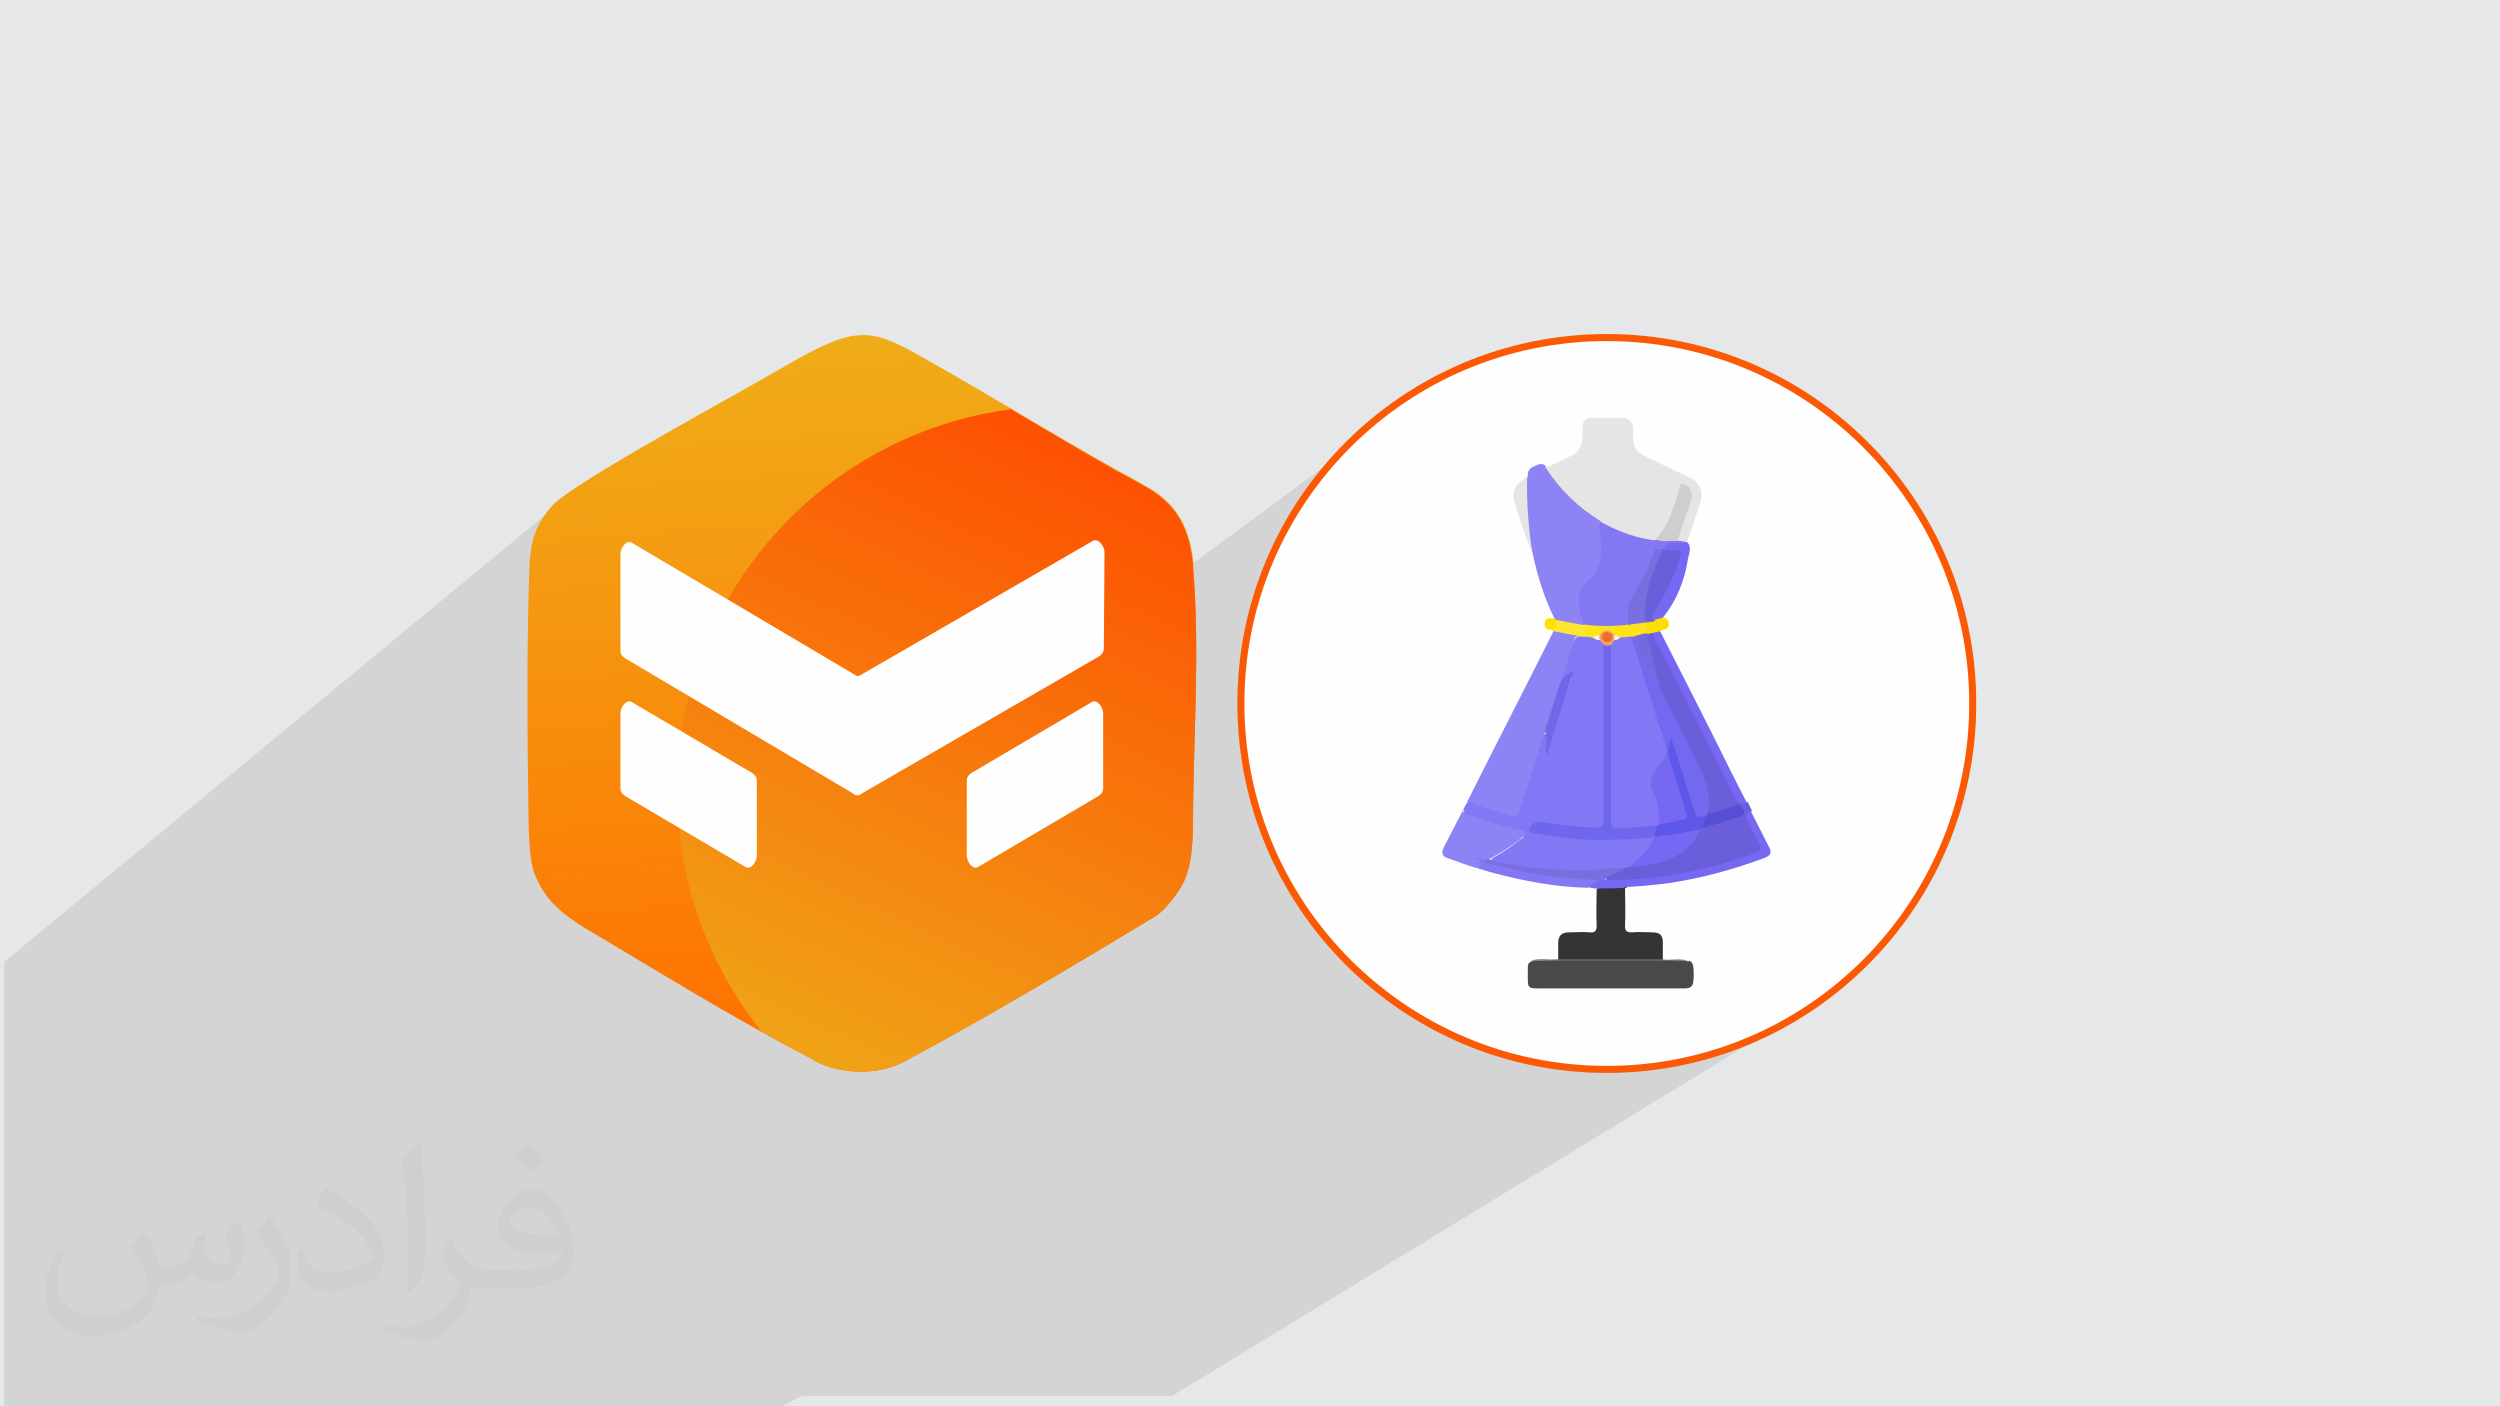 <?xml version="1.0" encoding="UTF-8"?>
<!DOCTYPE svg PUBLIC "-//W3C//DTD SVG 1.1//EN" "http://www.w3.org/Graphics/SVG/1.1/DTD/svg11.dtd">
<!-- Creator: CorelDRAW 2017 -->
<svg xmlns="http://www.w3.org/2000/svg" xml:space="preserve" width="3.703in" height="2.083in" version="1.1" style="shape-rendering:geometricPrecision; text-rendering:geometricPrecision; image-rendering:optimizeQuality; fill-rule:evenodd; clip-rule:evenodd"
viewBox="0 0 3703 2083"
 xmlns:xlink="http://www.w3.org/1999/xlink"
 enable-background="new 0 0 510 510">
 <defs>
  <style type="text/css">
   <![CDATA[
    .str0 {stroke:#FC5904;stroke-width:10.413}
    .fil6 {fill:#FEFEFE}
    .fil12 {fill:#343434}
    .fil11 {fill:#494949}
    .fil28 {fill:#564ED3}
    .fil27 {fill:#5F57E9}
    .fil10 {fill:#6A5EDB}
    .fil19 {fill:#6F67EB}
    .fil21 {fill:#7067EB}
    .fil17 {fill:#717171}
    .fil26 {fill:#7368F0}
    .fil29 {fill:#7469DE}
    .fil13 {fill:#7668F3}
    .fil30 {fill:#796EDE}
    .fil20 {fill:#796EDF}
    .fil7 {fill:#8277F4}
    .fil14 {fill:#8377F4}
    .fil9 {fill:#8E83F5}
    .fil25 {fill:#CECECE}
    .fil8 {fill:#E5E5E5}
    .fil0 {fill:#E6E7E8}
    .fil32 {fill:#F16B39}
    .fil23 {fill:#F3A455}
    .fil24 {fill:#F5F2ED}
    .fil31 {fill:#F5F3F5}
    .fil3 {fill:#F7F7F7}
    .fil16 {fill:#FDE002}
    .fil22 {fill:#FDE31A}
    .fil15 {fill:#FDE631}
    .fil18 {fill:#FEE102}
    .fil2 {fill:#373435;fill-opacity:0.031}
    .fil1 {fill:#373435;fill-opacity:0.102}
    .fil4 {fill:url(#id0)}
    .fil5 {fill:url(#id1)}
   ]]>
  </style>
  <linearGradient id="id0" gradientUnits="userSpaceOnUse" x1="1236" y1="498" x2="1318" y2="1585">
   <stop offset="0" style="stop-opacity:1; stop-color:#F0AD18"/>
   <stop offset="1" style="stop-opacity:1; stop-color:#FF6E00"/>
  </linearGradient>
  <linearGradient id="id1" gradientUnits="userSpaceOnUse" x1="1816" y1="656" x2="1330" y2="1687">
   <stop offset="0" style="stop-opacity:1; stop-color:#FF4800"/>
   <stop offset="1" style="stop-opacity:1; stop-color:#EFA718"/>
  </linearGradient>
 </defs>
 <g id="Layer_x0020_1">
  <polygon class="fil0" points="-3,0 3706,0 3706,2083 -3,2083 "/>
  <path class="fil1" d="M1158 2083l0 0 -4 0 -2 0 -2 0 0 0 0 0 0 0 0 0 -1 0 0 0 -2 0 -1 0 -2 0 -2 0 -11 0 -1 0 -2 0 0 0 -1 0 -8 0 -3 0 -4 0 -7 0 -4 0 -13 0 -11 0 -11 0 -2 0 -3 0 -5 0 -3 0 -13 0 0 0 -2 0 -8 0 -14 0 -4 0 -10 0 -1 0 -2 0 0 0 -1 0 -4 0 -8 0 -4 0 -2 0 -2 0 0 0 0 0 0 0 0 0 0 0 0 0 0 0 0 0 -1 0 0 0 -1 0 -1 0 0 0 0 0 -1 0 -1 0 -3 0 -2 0 -3 0 0 0 -6 0 -5 0 -25 0 0 0 -3 0 -2 0 -10 0 -2 0 -4 0 -45 0 -5 0 0 0 -2 0 -6 0 -1 0 0 0 -2 0 -7 0 -1 0 -18 0 -13 0 0 0 0 0 -1 0 -1 0 -16 0 -22 0 -3 0 -4 0 -3 0 -1 0 -5 0 -1 0 -1 0 -6 0 -1 0 0 0 -2 0 0 0 -4 0 0 0 0 0 0 0 -3 0 0 0 0 0 0 0 -1 0 -1 0 0 0 0 0 -1 0 0 0 0 0 -1 0 0 0 -1 0 -1 0 0 0 -1 0 0 0 -1 0 -2 0 0 0 -1 0 -1 0 -4 0 0 0 -1 0 -1 0 0 0 -4 0 -3 0 -1 0 -1 0 -1 0 -5 0 -1 0 -1 0 -1 0 -2 0 -1 0 -1 0 -5 0 -4 0 -4 0 -6 0 -1 0 -2 0 0 0 -1 0 -1 0 0 0 -3 0 -1 0 -2 0 -2 0 0 0 -1 0 -1 0 -2 0 -7 0 -10 0 0 0 0 0 0 0 -1 0 0 0 -4 0 -3 0 -5 0 0 0 -1 0 0 0 -2 0 0 0 -1 0 -2 0 0 0 -3 0 0 0 0 0 -1 0 -2 0 0 0 0 0 -7 0 -3 0 -3 0 -2 0 0 0 -10 0 0 0 0 0 -1 0 -23 0 -20 0 -2 0 -2 0 -7 0 -3 0 -30 0 -1 0 -27 0 -35 0 -26 0 -5 0 -8 0 -2 0 -16 0 -6 0 -2 0 -13 0 -6 0 -1 0 0 0 -12 0 -7 0 -1 0 -6 0 -2 0 -79 0 -35 0 -48 0 -6 0 -4 0 -33 0 -6 0 -30 0 -21 0 -13 0 0 0 -13 0 -19 0 -14 0 0 -29 0 -83 0 -70 0 -41 0 -45 0 -46 0 -30 0 -46 0 -92 0 -44 0 -131 0 -1 829 -685 -5 4 -3 3 -5 6 -4 6 -4 6 -3 6 -3 6 -3 6 -2 6 -2 6 -2 6 -1 6 -1 6 -1 6 -1 6 -1 6 0 7 0 7 0 11 0 11 0 11 0 11 0 11 0 11 0 9 145 -117 3 -1 3 0 3 1 105 62 178 -141 -19 16 -19 17 -18 18 -17 18 -16 19 -15 20 -15 21 -14 21 -8 13 184 109 1 0 1 0 1 0 1 0 1 0 1 0 1 0 1 0 1 1 1 0 1 0 1 0 1 0 1 0 1 0 1 -1 1 0 1 0 1 0 1 0 1 0 1 0 1 0 1 0 341 -197 3 -1 3 0 3 1 3 2 2 3 2 3 1 4 0 3 -1 103 422 -311 -20 16 -20 17 -19 18 -18 19 -17 20 -16 20 -15 21 -14 22 -13 23 -12 23 -11 24 -10 25 -9 25 -7 26 -6 26 -5 27 -3 25 507 -363 4 -1 5 0 6 0 7 0 4 0 4 0 4 0 4 0 4 0 4 0 4 0 4 0 3 0 3 1 3 1 2 2 2 2 1 3 1 3 0 3 0 2 0 2 0 2 0 2 0 2 0 2 0 2 0 2 0 4 1 4 1 3 2 3 2 3 2 3 3 2 3 2 4 2 4 2 4 2 4 2 4 2 4 2 4 2 4 2 4 2 4 2 4 2 4 2 4 2 4 2 4 2 4 2 6 3 5 4 4 4 3 5 2 5 0 6 -1 6 -2 6 -1 4 -1 4 -1 4 -1 4 -1 4 -1 4 -1 4 -1 4 -1 4 -1 4 -1 4 -1 4 -1 4 -1 4 -1 4 -1 3 0 0 0 0 2 3 1 3 0 3 0 3 -1 3 -1 3 -1 3 -1 3 -1 6 -1 6 -1 6 -2 6 -2 6 -2 6 -2 6 -2 5 -2 5 -3 5 -3 5 -3 5 -3 5 -3 5 -3 5 -3 5 2 0 2 0 2 1 1 1 1 1 1 1 1 2 0 2 0 2 0 2 -1 1 -1 1 -1 1 -9 6 2 5 3 6 3 6 3 6 3 6 3 6 3 6 3 6 3 6 3 6 3 6 3 6 3 6 3 6 3 6 3 6 3 6 3 6 3 6 3 6 3 6 3 6 3 6 3 6 3 6 3 6 3 6 3 6 3 6 3 6 3 6 3 6 2 3 2 3 2 3 2 3 2 3 2 3 2 3 2 3 2 3 2 3 2 3 2 3 1 3 1 3 1 3 1 3 0 0 1 1 1 2 1 2 1 2 1 2 1 2 1 2 1 2 0 1 1 0 2 3 2 3 2 3 2 3 2 3 2 3 2 3 2 3 2 3 2 3 2 3 2 3 2 3 2 3 2 3 2 3 1 3 1 3 0 2 0 2 -1 2 -2 2 -177 112 2 0 4 0 3 1 3 1 2 2 2 2 1 3 1 3 0 4 0 3 0 3 0 3 0 3 0 3 0 3 0 3 0 3 3 0 3 0 3 0 3 0 3 0 3 0 3 0 3 0 1 0 5 0 5 0 2 0 0 0 3 0 2 0 1 1 1 1 1 1 1 1 1 1 0 1 0 1 0 3 0 3 0 3 0 3 0 3 0 3 0 3 0 3 0 2 -1 2 -1 2 -2 1 -188 117 10 1 28 2 28 1 28 -1 28 -2 27 -3 27 -5 26 -6 26 -7 25 -9 25 -10 24 -11 23 -12 23 -13 -949 579 -206 0 -7 0 -34 0 -17 0 0 0 -36 0 0 0 -8 0 -26 0 -37 0 -2 0 -18 0 -1 0 -2 0 -1 0 -2 0 -7 0 -8 0 -8 0 -20 0 -9 0 -3 0 -2 0 -16 0 -1 0 0 0 -1 0 -9 0 -6 0 -1 0 0 0 0 0 -3 0 -2 0 -3 0 0 0 -1 0 0 0 -3 0 -4 0 -6 0 0 0 -3 0 -2 0 -1 0 0 0 0 0 0 0 -3 0 -1 0 -8 0 0 0 -3 0 -2 0 0 0 0 0 -2 0 -1 0 0 0 -1 0 0 0 0 0 0 0 0 0 0 0 0 0 -1 0 0 0 0 0 -4 0 0 0 -1 0 -1 0 -2 0 0 0 0 0 -1 0 -1 0 0 0 0 0 0 0zm1341 -1281l0 0 0 0 0 0z"/>
  <path class="fil2" d="M215 1826c7,11 12,21 16,32 3,7 5,19 21,19 5,0 11,-1 17,-5 7,-3 12,-9 14,-17l6 -21 15 -7 1 1c-2,8 -3,16 -3,21 0,18 15,24 27,24 7,0 13,-4 13,-10 0,-8 -4,-23 -8,-35 7,-7 14,-14 22,-20l1 1c4,15 6,30 6,40 0,10 -4,20 -8,27 -7,14 -20,25 -36,25 -12,0 -25,-6 -34,-17l-1 0c-9,11 -22,20 -43,20l-7 0c-1,14 -4,24 -9,33 -13,25 -50,42 -85,42 -49,0 -73,-28 -73,-66 0,-23 8,-45 19,-60l10 4c-7,14 -12,27 -12,40 0,35 29,52 62,52 31,0 68,-19 75,-42 -3,-25 -12,-36 -26,-59 4,-7 10,-15 17,-23l1 0 0 0 0 0 0 0 2 1 0 0 0 0 0 0zm565 -133c10,6 20,14 30,23 -6,8 -12,15 -21,21 -10,-8 -20,-15 -30,-22 7,-8 14,-15 21,-22l0 0 0 0 0 0 0 0 0 0zm5 96c-17,0 -30,11 -30,19 0,17 33,23 73,23 -5,-20 -22,-42 -43,-42zm-37 93c22,0 41,-1 55,-4 16,-4 30,-12 30,-18 0,-2 0,-3 -1,-5 -9,1 -19,1 -29,1 -29,0 -52,-7 -61,-23 -2,-5 -4,-10 -4,-16 0,-16 7,-32 19,-42 10,-9 21,-14 33,-14 20,0 37,16 48,42 6,14 11,30 11,51 0,14 -4,25 -12,34 -16,15 -45,21 -90,21l-20 0 0 0 -5 0c-11,0 -19,-2 -25,-7l-1 0c0,3 1,5 1,7 0,10 -3,23 -10,33 -20,30 -42,43 -60,43 -19,0 -42,-7 -63,-17l4 -7c7,3 16,5 29,5 34,0 78,-33 84,-64 -1,-3 -4,-6 -7,-10 -10,-12 -16,-22 -22,-32 5,-10 10,-18 14,-25l2 0c14,29 28,46 57,46l5 0 0 0 21 0 0 0 0 0 0 0 -3 1 0 0 0 0 0 0zm-146 31c3,-14 3,-29 3,-43l0 -21c0,-39 -5,-96 -9,-133 7,-8 17,-17 25,-23l2 1c5,47 7,101 7,151 0,13 -1,26 -2,35 -1,12 -8,21 -22,35l-3 -1 0 0 0 0 0 0 -1 -1 0 0 0 0 0 0zm-151 -62c1,18 10,33 41,33 20,0 36,-5 55,-14 3,-1 5,-3 5,-5 0,-12 -9,-27 -24,-41 -14,-13 -34,-25 -51,-32 -6,-3 -8,-5 -8,-8 0,-5 7,-16 13,-24l2 0c20,11 43,27 60,44 15,16 25,33 25,51 0,13 -4,26 -11,38 -22,11 -46,20 -70,20 -29,0 -48,-14 -48,-45 0,-3 0,-9 1,-16l10 0 0 0 0 0 0 0 0 -1 0 0 0 0 0 0zm-52 -52l18 29c7,11 13,22 13,41l0 24c0,19 -12,39 -32,60 -15,14 -29,20 -42,20 -19,0 -40,-6 -65,-17l3 -7c8,2 17,4 28,4 36,0 72,-26 89,-58 2,-4 3,-7 3,-9 0,-4 -2,-8 -4,-11 -9,-17 -19,-33 -30,-47 6,-9 12,-18 18,-27l1 0 0 0 0 -2 0 0 0 0 0 0z"/>
  <g id="_2201749452032">
   <g>
    <path class="fil3" d="M928 1007c13,27 57,44 91,65l199 117c60,37 50,40 111,5 66,-38 135,-81 201,-119 25,-14 87,-47 94,-65 5,-13 6,-140 2,-157 -16,-4 -50,21 -66,30 -22,13 -40,23 -63,37 -41,25 -83,49 -124,73 -89,52 -85,62 -131,34l-122 -71c-31,-19 -61,-36 -95,-56 -20,-12 -78,-51 -97,-48l0 154z"/>
    <path class="fil3" d="M1441 1323c18,4 47,-19 72,-34 24,-14 42,-24 67,-39 30,-18 45,-17 46,-60 1,-136 23,-122 -140,-28 -26,15 -47,19 -47,58 0,20 -3,89 2,103z"/>
    <path class="fil3" d="M1111 1324c7,-16 3,-81 3,-103 0,-39 -20,-43 -48,-59 -154,-86 -139,-100 -139,-24 0,89 -7,80 47,112 23,14 44,27 67,40 18,11 52,36 70,34z"/>
    <path class="fil4" d="M1768 837c-4,-42 -16,-78 -52,-105 -13,-10 -44,-26 -64,-37 -96,-54 -190,-112 -286,-166 -79,-45 -100,-47 -208,16 -59,35 -310,170 -340,204 -27,30 -33,58 -34,95 -4,122 -3,241 -1,382 1,28 3,52 8,66 15,41 42,62 76,83 108,64 219,133 329,190 6,3 12,7 18,10 36,16 84,17 120,0 5,-2 11,-6 19,-10 119,-64 241,-137 357,-207 17,-10 37,-38 44,-53 11,-25 12,-50 13,-78 0,-128 11,-262 0,-389z"/>
    <path class="fil5" d="M1499 606c-280,36 -496,275 -496,565 0,135 47,259 125,357 23,13 46,25 68,37 6,3 12,7 18,10 36,16 84,17 120,0 5,-2 11,-6 19,-10 119,-64 241,-137 357,-207 17,-10 37,-38 44,-53 11,-25 12,-50 13,-78 0,-128 11,-262 0,-389 -4,-42 -16,-78 -52,-105 -13,-10 -44,-26 -64,-37 -51,-29 -102,-59 -152,-89z"/>
    <g>
     <path class="fil6" d="M1449 1139l168 -99c8,-5 17,7 17,17l0 111c0,9 -9,12 -17,17l-168 99c-8,5 -17,-7 -17,-17l0 -111c0,-9 9,-12 17,-17z"/>
     <path class="fil6" d="M1104 1139l-168 -99c-8,-5 -17,7 -17,17l0 111c0,9 9,12 17,17l168 99c8,5 17,-7 17,-17l0 -111c0,-9 -9,-12 -17,-17z"/>
     <path class="fil6" d="M1262 997l-326 -193c-8,-5 -17,7 -17,17l0 143c0,9 9,12 17,17l327 194c2,2 4,3 7,3 2,0 5,-1 7,-3l341 -197c8,-5 16,-7 17,-17l1 -143c0,-9 -9,-21 -17,-17l-341 197c-1,1 -3,2 -4,2 -4,2 -3,2 -7,0 -1,-1 -3,-2 -4,-2z"/>
    </g>
   </g>
   <circle class="fil6 str0" cx="2380" cy="1042" r="542"/>
   <g>
    <path class="fil7" d="M2167 1200c2,-4 4,-8 6,-11 4,-3 8,-1 12,0 16,5 32,11 49,16 12,3 13,3 17,-8 11,-34 21,-68 32,-101 1,-4 1,-8 7,-9 5,7 2,15 3,23 12,-35 22,-71 35,-108 -5,1 -7,7 -13,5 -2,-3 -1,-6 0,-8 5,-16 9,-32 15,-47 2,-5 4,-9 10,-10 4,0 7,0 11,0 4,0 8,1 12,3 3,2 6,3 9,4 4,3 8,6 8,11 0,83 0,165 0,248 0,23 -3,25 -25,23 -22,-2 -45,-4 -67,-8 -2,-1 -4,-1 -7,-1 -4,0 -7,2 -8,6 -1,5 4,5 7,5 17,3 33,5 50,7 22,3 44,2 66,2 18,1 35,-3 53,-3 7,3 4,7 2,11 -6,11 -15,21 -25,29 -3,3 -6,5 -10,8 -3,2 -6,3 -9,3 -20,3 -40,4 -60,4 -32,-1 -64,-2 -96,-8 -14,-3 -28,-3 -41,-9 -3,-6 3,-7 6,-9 12,-7 24,-15 35,-24 3,-2 7,-4 6,-8 -1,-3 -5,-3 -8,-4 -25,-6 -49,-13 -73,-22 -4,-1 -9,-2 -7,-9z"/>
    <path class="fil8" d="M2289 692c14,-4 27,-11 40,-18 11,-5 15,-17 15,-29 -1,-30 5,-26 27,-26 11,0 22,0 32,0 9,0 15,6 16,15 0,5 0,11 0,16 0,11 5,19 14,24 23,11 46,22 69,33 16,8 22,21 16,39 -6,19 -13,38 -19,57 -1,1 -2,1 -3,1 -4,-1 -8,0 -11,-2 -2,-3 0,-6 1,-9 6,-16 10,-32 16,-48 3,-7 4,-14 -2,-20 -5,-5 -7,-5 -10,2 -6,17 -10,35 -19,52 -5,8 -9,17 -18,22 -4,2 -7,1 -11,0 -25,-4 -49,-13 -71,-26 -31,-18 -57,-42 -77,-72 -2,-3 -6,-6 -4,-11z"/>
    <path class="fil9" d="M2289 692c21,33 49,60 82,80 3,18 3,35 3,53 0,12 -5,21 -13,28 -21,18 -23,39 -14,63 1,2 1,4 1,7 0,1 -1,2 -2,3 -14,1 -27,-3 -41,-7 -2,-1 -3,-2 -3,-4 -15,-30 -25,-63 -32,-96 -10,-33 -11,-67 -10,-101 0,-5 1,-9 3,-13 -1,-10 6,-13 13,-16 5,-2 10,-3 14,2z"/>
    <path class="fil10" d="M2405 1286c3,-1 5,-1 8,-2 11,-5 22,-4 33,-6 31,-6 55,-21 70,-50 1,-2 3,-3 5,-3 17,-5 34,-9 51,-16 4,-2 9,-2 6,-8 -2,-5 -6,-5 -10,-4 -9,3 -17,6 -26,8 -4,1 -8,3 -13,1 -3,-4 -2,-8 -2,-12 3,-18 -1,-35 -9,-52 -19,-37 -36,-75 -56,-111 -3,-6 -6,-12 -7,-19 -4,-19 -10,-37 -14,-56 -1,-6 -4,-11 -1,-18 3,-3 6,-3 10,-3 6,10 11,21 16,31 34,68 69,136 103,204 4,9 8,18 20,18 2,4 4,9 6,13 -8,9 -1,17 3,25 4,7 8,15 11,22 5,10 4,13 -7,17 -43,16 -87,27 -133,34 -26,4 -52,7 -78,6 -4,0 -8,0 -11,-1 -4,-4 1,-6 3,-7 8,-4 15,-8 23,-11z"/>
    <path class="fil9" d="M2289 1085c-8,16 -12,33 -17,50 -7,23 -15,46 -22,69 -2,6 -5,6 -10,5 -19,-5 -37,-11 -56,-18 -4,-1 -7,-2 -11,-3 41,-82 83,-163 124,-245 2,-3 3,-6 4,-9 2,-3 5,-2 8,-1 8,1 17,3 25,5 2,0 4,1 5,4 -4,0 -6,1 -7,5 -6,19 -13,39 -18,59 1,2 0,4 0,6 -8,23 -15,47 -22,70 -1,2 -1,3 -2,4z"/>
    <path class="fil11" d="M2501 1423c5,1 6,4 7,8 1,8 1,16 0,24 -1,7 -6,9 -12,9 -24,0 -48,0 -72,0 -49,0 -98,0 -147,0 -13,0 -14,-2 -14,-14 0,-6 0,-11 0,-17 0,-4 1,-8 6,-9 1,0 2,-1 3,-1 61,-2 122,-3 183,-1 16,0 32,0 47,2z"/>
    <path class="fil12" d="M2407 1315c0,19 1,37 0,56 0,8 2,10 10,10 10,-1 20,0 30,0 12,0 16,4 16,16 0,8 0,17 0,25 -2,1 -4,1 -6,1 -48,0 -96,0 -143,0 -2,0 -5,1 -6,-1 0,-8 0,-17 0,-25 0,-11 5,-16 16,-16 10,0 20,-1 31,0 8,1 10,-3 10,-10 -1,-18 0,-36 0,-54 3,-3 6,-3 10,-3 10,0 19,0 29,-1 2,-1 5,-1 6,2z"/>
    <path class="fil9" d="M2167 1200c0,5 4,5 7,6 25,9 51,18 77,23 3,1 8,1 8,5 1,4 -3,5 -5,7 -14,12 -31,22 -47,31 -1,1 -2,2 -4,2 -4,1 -8,-2 -11,-2 5,2 5,6 1,10 -2,2 -4,2 -5,4 -15,-4 -29,-10 -44,-15 -8,-3 -9,-8 -6,-15 10,-19 19,-37 29,-56z"/>
    <path class="fil13" d="M2407 1315c-15,1 -30,1 -45,1 -3,-1 -7,-1 -10,-2 -1,-5 3,-6 6,-7 4,-2 7,-4 10,-6 4,-1 7,-2 10,2 70,2 138,-12 204,-33 7,-2 14,-5 21,-8 5,-2 6,-4 4,-9 -5,-10 -10,-21 -16,-31 -4,-8 -9,-16 2,-21 9,18 18,35 27,53 5,9 3,13 -7,17 -46,17 -93,30 -141,37 -22,3 -45,5 -67,6z"/>
    <path class="fil13" d="M2588 1189c-10,4 -15,-1 -19,-10 -35,-71 -71,-141 -107,-212 -5,-10 -13,-18 -13,-30 3,-3 6,-5 10,-2 35,69 70,137 104,206 8,16 16,32 24,47z"/>
    <path class="fil14" d="M2367 1303c-1,4 -4,5 -7,6 -3,1 -7,2 -8,6 -48,-1 -94,-10 -140,-22 -8,-2 -16,-5 -24,-7 6,-6 9,-12 -5,-15 8,-2 14,3 20,2 3,5 8,5 12,6 47,12 94,20 142,22 4,0 7,-1 10,3z"/>
    <path class="fil13" d="M2497 803c1,0 1,0 2,0 8,8 2,18 1,26 -5,32 -17,61 -37,86 -3,4 -7,5 -11,4 -8,-2 -6,-7 -4,-12 4,-9 9,-17 13,-25 10,-17 18,-35 23,-54 3,-10 3,-11 -8,-12 -5,0 -10,1 -12,-6 1,-9 7,-11 15,-10 7,1 13,2 20,3z"/>
    <path class="fil8" d="M2262 706c-1,38 2,77 8,114 -11,-25 -19,-52 -27,-77 -5,-15 3,-28 20,-37z"/>
    <path class="fil15" d="M2339 942c-13,-2 -25,-5 -38,-7 -1,-1 -2,-1 -3,-2 5,-4 5,-10 6,-15 14,3 28,5 42,8 4,5 6,10 4,17 -4,0 -8,0 -11,0z"/>
    <path class="fil16" d="M2451 918c4,-1 7,-2 11,-3 5,0 9,2 10,8 1,6 -3,8 -8,10 -2,0 -3,1 -4,2 -4,1 -7,1 -10,2 -3,1 -6,1 -9,2 -1,0 -2,0 -3,-1 -2,-5 -2,-10 0,-16 2,-3 4,-3 6,-4 2,-1 5,2 8,0z"/>
    <path class="fil17" d="M2306 1421c52,0 104,0 156,0 13,2 26,-2 38,2 -40,0 -80,0 -120,0 -38,0 -76,0 -113,0 13,-4 26,-1 38,-2z"/>
    <path class="fil18" d="M2304 918c2,7 3,13 -6,15 -6,0 -11,-3 -10,-10 1,-8 7,-8 14,-7 1,1 2,1 2,2z"/>
    <path class="fil19" d="M2449 1240c-30,4 -61,4 -91,4 -29,-1 -58,-5 -86,-10 -2,-1 -7,0 -7,-5 0,-5 8,-12 14,-12 9,1 19,3 28,4 19,3 38,4 57,5 9,1 11,-3 11,-11 0,-83 0,-166 0,-248 0,-4 -2,-8 2,-12 4,-2 8,-6 12,0 0,53 0,106 0,158 0,32 0,63 0,94 0,15 2,17 17,15 10,-1 21,-1 31,-3 5,-1 11,-1 16,1 7,7 1,12 -1,18 -1,1 -2,1 -3,1z"/>
    <path class="fil13" d="M2449 1240c1,0 1,0 2,0 3,-3 6,-4 9,-4 16,-2 31,-5 46,-8 4,-1 8,-2 12,1 -9,23 -27,37 -49,45 -18,7 -37,9 -55,10 7,-7 14,-13 21,-20 6,-7 12,-14 15,-23z"/>
    <path class="fil20" d="M2367 1303c-54,-1 -108,-9 -160,-24 -4,-1 -8,-1 -4,-6 1,0 3,0 4,0 14,6 29,7 44,9 29,6 59,6 88,7 18,1 36,-2 54,-3 4,0 8,0 12,-1 -6,7 -15,9 -22,13 -2,1 -4,2 -5,4 -3,-1 -7,0 -11,0z"/>
    <path class="fil21" d="M2289 1085c-1,-6 2,-12 4,-17 7,-21 12,-42 21,-63 5,-4 9,-7 14,-10 1,0 1,1 2,1 -13,40 -25,80 -38,121 -1,0 -2,0 -2,0 0,-10 0,-20 0,-31z"/>
    <path class="fil22" d="M2438 922c0,6 0,11 0,17 -4,7 -11,4 -17,6 -2,0 -4,1 -6,1 -5,0 -10,2 -14,1 -3,-1 -6,-2 -9,-4 -11,-9 -11,-9 -22,0 -3,1 -6,3 -9,2 -4,-1 -7,-1 -11,-2 -1,-6 -3,-11 -4,-17 0,0 0,-1 0,-1 2,-2 5,-2 7,-2 20,3 39,1 59,0 6,0 11,-2 17,-2 3,-1 7,-2 10,1z"/>
    <path class="fil23" d="M2369 941c8,-10 14,-10 23,0 2,2 2,4 2,7 -1,3 -2,5 -5,6 -4,2 -7,3 -11,2 -3,-2 -6,-4 -8,-8 -3,-2 -3,-5 -1,-7z"/>
    <path class="fil24" d="M2369 941c0,3 0,5 0,7 -4,0 -7,-1 -9,-4 2,-2 5,-3 8,-3z"/>
    <path class="fil14" d="M2413 925c-22,3 -45,3 -67,0 -4,-11 -7,-23 -8,-35 0,-11 4,-21 12,-28 26,-20 22,-47 20,-75 -1,-5 -2,-10 1,-14 22,12 46,22 71,26 4,1 8,1 11,1 11,-1 22,-3 33,2 4,1 8,-1 12,2 -7,0 -14,1 -21,0 -7,-1 -11,2 -12,10 -1,1 -2,1 -2,2 -7,0 -11,4 -13,11 -5,18 -14,35 -24,51 -8,13 -13,27 -11,43 0,2 0,4 -1,6z"/>
    <path class="fil25" d="M2485 801c-11,0 -22,2 -33,-2 20,-20 26,-47 35,-72 1,-3 -1,-11 6,-10 6,1 11,6 12,12 1,5 1,10 -1,15 -7,19 -13,38 -19,56z"/>
    <path class="fil26" d="M2415 943c2,0 4,0 6,0 9,15 17,32 25,48 4,7 8,15 11,23 3,11 9,20 14,30 16,31 31,61 46,92 10,20 17,39 13,62 -1,3 0,6 0,9 0,2 -1,3 -3,4 -13,4 -15,3 -19,-9 -11,-32 -20,-65 -31,-97 -1,-2 -1,-4 -1,-6 -2,6 -1,13 -5,18 -1,1 -2,1 -3,0 -5,-12 -9,-24 -13,-37 -13,-41 -26,-81 -39,-122 -2,-5 -4,-9 -2,-15z"/>
    <path class="fil27" d="M2470 1116c1,-7 3,-14 4,-21 1,0 1,0 2,0 4,12 8,25 12,37 7,21 13,43 20,64 6,17 2,15 19,12 3,8 -2,13 -6,19 -2,0 -3,0 -4,2 -16,3 -32,6 -47,8 -6,1 -13,2 -20,3 1,-6 3,-11 4,-17 0,-2 1,-3 2,-4 10,-3 20,-4 30,-6 8,-1 9,-5 7,-12 -8,-24 -16,-49 -23,-73 -1,-4 -4,-8 -1,-12z"/>
    <path class="fil28" d="M2522 1226c0,-7 5,-12 6,-19 1,-1 1,-1 2,-2 14,-2 27,-7 40,-12 9,-3 10,3 13,8 3,7 -3,7 -7,9 -17,6 -35,11 -53,16z"/>
    <path class="fil29" d="M2457 1013c-15,-22 -27,-46 -36,-71 6,-1 11,-3 17,-4 1,0 1,0 2,1 3,23 11,46 16,68 0,2 1,4 1,6z"/>
    <path class="fil10" d="M2463 813c1,0 1,0 2,0 6,3 12,2 18,2 6,0 8,2 6,8 -6,22 -15,42 -26,62 -5,9 -11,17 -14,27 -1,4 -2,6 3,7 -2,2 -5,2 -8,2 -8,3 -10,-2 -10,-8 -1,-8 1,-16 2,-24 3,-24 11,-47 22,-68 1,-3 3,-5 5,-7z"/>
    <path class="fil30" d="M2463 813c-8,20 -18,39 -22,61 -3,13 -4,25 -5,38 -1,6 2,8 8,8 -2,1 -4,2 -6,2 -8,1 -17,2 -25,3 -4,-14 -2,-28 5,-41 12,-22 25,-43 32,-67 2,-7 8,-2 13,-4z"/>
    <path class="fil7" d="M2457 1221c-1,1 -1,1 -2,2 -19,1 -38,3 -58,4 -8,1 -11,-2 -11,-11 0,-84 0,-168 0,-252 0,-4 0,-8 2,-11 1,-2 2,-4 4,-5 3,-2 5,-4 9,-4 5,0 10,-1 15,-1 12,39 25,78 37,118 6,19 13,36 17,55 2,4 0,7 -2,11 -1,2 -2,4 -4,6 -14,15 -18,31 -8,51 7,11 7,25 2,38z"/>
    <path class="fil31" d="M2400 944c-2,3 -5,4 -9,4 0,-3 0,-5 0,-7 3,0 6,1 8,3z"/>
    <path class="fil32" d="M2380 936c5,1 8,3 8,8 0,4 -3,7 -7,7 -5,0 -8,-3 -8,-8 0,-4 3,-6 6,-7z"/>
    <path class="fil13" d="M2457 1221c1,-17 0,-33 -9,-49 -7,-13 -1,-24 7,-35 5,-7 11,-13 13,-22 1,0 1,0 2,0 7,22 13,43 20,65 3,8 5,17 8,25 1,4 1,8 -4,9 -12,2 -24,6 -37,6z"/>
   </g>
  </g>
 </g>
</svg>

